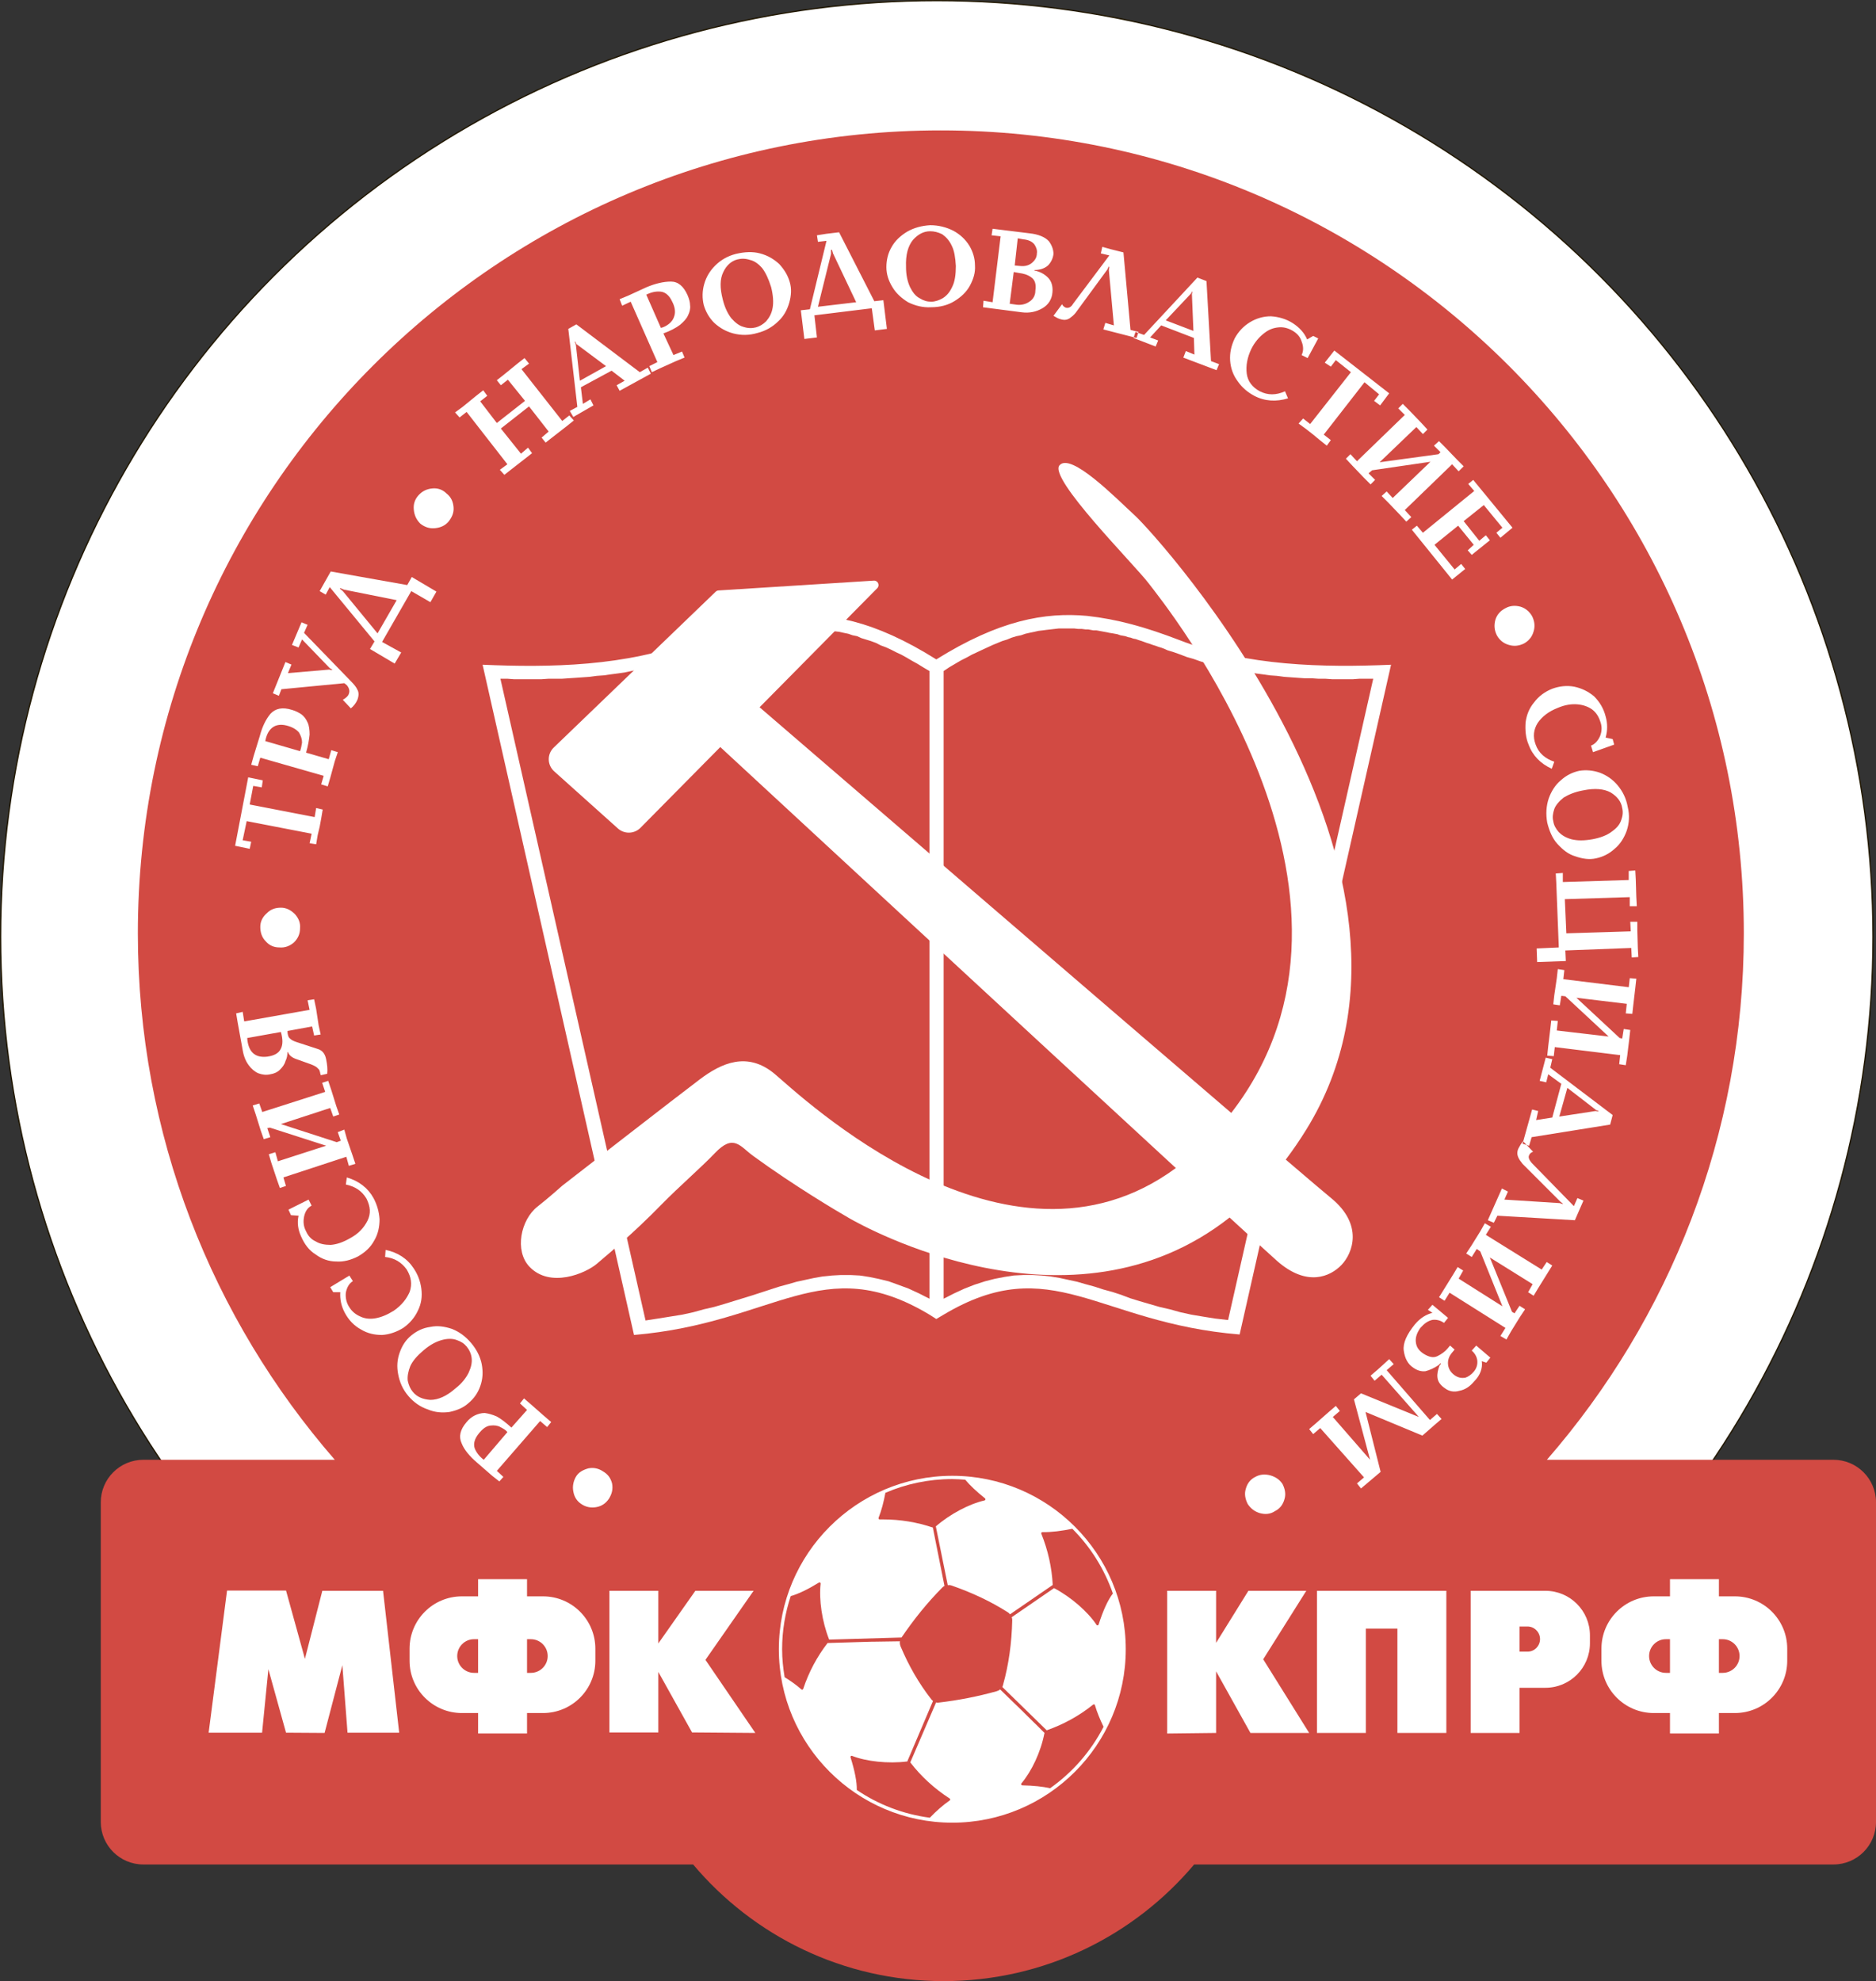 <?xml version="1.0" encoding="UTF-8"?> <svg xmlns="http://www.w3.org/2000/svg" id="svg2" viewBox="0 0 1513.12 1597.95"><rect x="0" y="0" width="1513.12" height="1597.95" fill="#333333" stroke="none"/><defs><style> .cls-1 { stroke: #201600; stroke-miterlimit: 10; } .cls-1, .cls-2, .cls-3 { fill: #fff; } .cls-4 { fill: #b86ba8; } .cls-4, .cls-5, .cls-2, .cls-3 { stroke-width: 0px; } .cls-5 { fill: #d24a43; } .cls-5, .cls-2 { fill-rule: evenodd; } </style></defs><circle class="cls-1" cx="755.6" cy="755.6" r="755.1"></circle><path class="cls-5" d="M1478.79,1177.45h-231.13c98.86-113.71,158.85-262.11,158.85-424.62,0-357.69-289.97-647.66-647.66-647.66S111.19,395.14,111.19,752.83c0,162.51,59.99,310.91,158.85,424.62H115.61c-18.96,0-34.33,15.37-34.33,34.33v257.76c0,18.96,15.37,34.33,34.33,34.33h443.44c48.45,57.51,120.96,94.08,202.05,94.08s153.6-36.57,202.05-94.08h515.65c18.96,0,34.33-15.37,34.33-34.33v-257.76c0-18.96-15.37-34.33-34.33-34.33Z"></path><g id="g3769"><path id="_153687728" data-name=" 153687728" class="cls-2" d="M464.46,1191.25c2.03-3.65,5.69-5.68,10.15-6.9,4.05-.81,8.11,0,11.77,2.44,4.05,2.44,6.09,5.28,7.3,9.74.81,4.47,0,8.12-2.44,12.18-2.44,3.65-5.68,6.09-10.15,6.9-4.46.81-8.52,0-12.18-2.44-3.65-2.44-5.68-5.69-6.49-10.15-.81-4.06,0-8.12,2.03-11.77h0ZM412.5,1151.47l12.59-14.21-5.68-5.28,3.24-4.05,6.1,5.28,10.14,8.93,5.68,4.87-3.25,4.05-5.68-4.87-34.91,40.19,5.28,4.87-3.25,3.65-5.68-4.46-12.59-10.95c-5.69-4.87-10.15-10.15-12.18-15.43-2.44-5.29-1.22-10.96,4.05-17.05,2.03-2.44,4.06-4.06,6.5-5.28,2.44-1.22,5.28-2.03,8.12-2.03,2.85.41,6.09,1.22,9.75,2.85,3.65,2.03,7.3,4.87,11.77,8.93h0ZM409.25,1155.12c-1.22-1.62-3.25-2.84-5.69-4.06-2.03-1.21-4.87-1.62-8.11-1.21-3.25.41-6.09,2.44-9.34,6.5-3.25,4.05-4.46,8.12-3.25,11.77,1.22,3.25,3.65,6.5,7.31,9.34l19.08-22.33h0ZM367.44,1119.8c5.27-4.06,8.52-8.53,10.55-12.59,2.04-4.46,2.85-8.12,2.44-11.77-.4-3.65-2.03-6.9-4.06-9.34-2.03-2.44-4.46-4.06-8.12-5.28-3.25-1.22-7.31-1.22-11.77,0-4.46,1.21-9.34,3.65-14.61,8.12-5.28,4.46-8.93,8.53-10.96,12.99-1.62,4.06-2.44,8.12-2.03,11.77.81,3.65,2.03,6.5,4.06,8.93,3.25,4.06,8.11,6.09,14.2,6.5,6.1,0,13-2.85,20.3-9.34h0ZM377.59,1131.98c-4.06,3.65-9.34,5.69-15.02,6.9-5.69.81-11.78.41-17.46-2.03-6.09-2.03-11.36-5.69-15.83-10.96-4.47-5.28-6.9-10.96-8.13-17.45-1.21-6.09-.81-11.77,1.22-17.45,2.03-5.69,4.87-10.15,9.33-13.81,4.47-3.65,9.34-6.09,15.43-6.9,5.69-1.21,11.37-.4,17.46,1.62,6.09,2.44,10.95,6.09,15.43,11.37,4.46,5.28,7.3,10.95,8.53,17.04,1.21,6.5.81,12.19-1.22,17.86-2.03,5.69-5.27,10.15-9.74,13.8h0ZM266.36,1038.21l15.43-9.34,2.84,4.46c-3.25,2.04-4.87,5.28-5.69,9.34-.4,4.06.41,8.12,2.85,11.77,2.03,3.25,4.86,5.69,8.52,7.31,3.25,1.62,7.31,2.43,12.18,1.62,4.88-.8,9.75-2.84,15.02-6.09,6.5-4.46,10.55-9.74,12.99-15.43,2.03-6.09,1.21-11.77-2.44-17.86-4.05-5.68-9.74-9.33-17.45-10.14l.41-5.69c9.74,2.04,17.45,6.9,22.73,15.02,3.25,4.87,5.28,10.14,6.09,16.24.81,6.49,0,12.18-2.84,17.86-2.44,5.28-6.5,10.15-11.78,13.8-5.27,3.25-10.96,5.29-17.05,5.69-6.09,0-11.77-1.22-17.05-4.46-5.28-2.85-9.74-7.31-12.99-13.4-2.84-5.28-4.06-10.96-3.65-16.64h-5.69l-2.44-4.06h0ZM232.66,975.69l16.24-8.11,2.44,4.87c-3.25,1.63-5.28,4.87-6.09,8.93-.81,4.06-.41,8.12,1.62,11.78,1.62,3.65,4.06,6.49,7.71,8.11,3.25,2.04,7.3,2.84,12.18,2.84,4.87-.4,9.74-2.03,15.43-5.28,6.9-3.65,11.36-8.53,14.21-14.2,2.84-5.69,2.43-11.37-.82-17.86-3.65-6.09-8.93-9.74-16.64-11.36l.81-5.69c9.75,2.84,17.05,8.53,21.51,16.65,2.85,5.28,4.46,10.95,4.88,17.04,0,6.09-1.22,12.18-4.46,17.46-2.85,5.28-7.31,9.34-13,12.58-5.68,2.85-11.37,4.47-17.45,4.06-6.09,0-11.77-2.03-16.64-5.69-5.28-3.24-8.94-8.12-11.77-14.61-2.44-5.28-3.25-10.95-2.03-16.64l-6.09-.41-2.04-4.46h0ZM263.11,924.13l-45.47-14.61-2.04.41,2.44,7.3-5.28,1.62-2.44-6.9-4.05-12.99-2.44-7.3,5.28-1.62,2.44,6.9,50.74-16.24-2.44-7.31,4.87-1.62,2.44,7.3,4.05,12.99,2.44,6.9-4.87,1.62-2.44-6.9-39.78,12.99,45.06,14.61,3.24-1.21-2.43-6.9,5.28-2.04,2.03,7.31,4.46,12.99,2.44,7.3-5.27,1.62-2.03-7.3-50.74,16.64,2.03,6.9-4.88,1.62-2.44-6.9-4.46-13.4-2.03-6.9,5.28-1.63,2.03,7.31,38.97-12.59h0ZM196.94,823.87l52.77-9.34-1.62-7.71,5.27-.81,1.62,7.71,2.04,13.39,1.62,7.31-5.28.81-1.62-7.31-19.89,3.66c0,2.84.81,5.28,2.04,6.09,1.21,1.21,2.84,2.03,5.27,2.84l17.45,5.69c3.66,1.21,5.69,4.05,6.5,8.53.81,4.05,1.21,7.71.81,11.36l-5.29,1.21v-.81c-.4-.4-.4-.81-.4-1.21-.4-1.62-.81-2.84-1.62-3.25-.81-1.21-2.84-2.44-6.09-3.65l-11.37-4.06c-3.65-1.21-6.09-3.25-6.9-5.69h-.41c0,2.44-.4,4.88-1.62,7.31-.81,2.84-2.43,4.87-4.46,6.9-2.03,2.03-4.87,3.25-7.71,3.65-3.25.81-6.49.41-9.74-.81-2.84-1.21-5.69-3.65-7.71-6.49-2.44-3.25-4.06-7.31-4.87-12.18l-4.05-22.33-1.22-7.31,5.28-1.21,1.22,7.71h0ZM199.38,837.26c.8,10.96,6.09,16.24,16.23,15.02,5.69-.81,9.34-2.85,10.96-6.5,1.62-3.25,1.62-7.71,0-13.39,0,0-27.19,4.87-27.19,4.87ZM226.58,732.12c4.46,0,8.12,2.03,11.36,5.28,2.85,3.25,4.47,6.9,4.06,11.37,0,4.46-1.62,8.12-4.87,11.36-3.24,2.85-7.3,4.47-11.77,4.06-4.46,0-8.12-1.62-10.96-4.87-3.25-3.25-4.46-7.31-4.46-11.77s2.03-8.12,5.27-10.96c3.25-3.25,6.9-4.46,11.37-4.46ZM257.84,666.77l-1.62,6.9-1.22,7.3-5.28-.81,1.62-7.71-52.37-10.14-3.25,15.43,6.9,1.21-1.21,5.69-11.77-2.44,10.55-55.21,11.77,2.43-.81,5.68-6.9-1.21-2.84,15.02,52.37,10.15,1.21-7.31,5.29,1.22-1.22,7.3-1.21,6.5h0ZM246.88,607.09l18.27,5.29,2.04-7.31,5.27,1.62-2.44,7.3-3.66,13.4-2.03,6.9-5.28-1.62,2.03-6.9-51.14-14.61-2.04,6.9-5.28-1.21,2.04-7.31,4.87-15.83c2.03-7.71,4.87-13.4,8.52-17.86,4.06-4.46,9.75-5.69,17.46-3.25,2.84.81,5.28,2.03,7.71,3.66,2.03,1.62,3.65,3.65,4.87,6.49,1.22,2.44,1.62,6.09,1.62,9.74-.4,4.06-1.21,8.94-2.84,14.61h0ZM242,605.87c.81-2.03,1.22-4.46,1.62-6.9,0-2.84-.81-5.28-2.44-8.12-2.03-2.43-5.28-4.46-10.15-5.68-4.87-1.22-8.93-.41-11.77,2.03-2.85,2.44-4.47,6.09-5.28,10.56l28,8.11h0ZM265.95,538.89l-22.33-23.14-2.84,6.5-5.28-2.04,7.71-18.27,4.87,2.03-2.84,6.5,37.75,38.97c2.44,2.44,4.46,4.87,5.28,6.9,1.22,2.03,1.22,4.87,0,8.12-1.21,2.84-3.25,5.28-5.28,6.9l-6.5-6.9c2.85-1.62,4.46-3.25,4.88-4.88.81-2.03.41-4.46-1.62-6.9l-2.03-1.62-50.75,4.87-2.03,5.28-4.87-2.03,10.14-25.18,4.87,2.04-2.84,6.9,33.29-2.85,2.03.41.4-.41-2.03-1.21h0ZM266.77,460.95l61.7,10.96,3.65-6.5,19.89,11.77-4.87,8.53-15.43-8.93-23.54,41,15.43,8.52-5.28,8.94-19.89-11.77,3.65-6.09-36.13-43.84-3.25,6.09-4.86-2.84,3.65-6.5s5.28-9.34,5.28-9.34ZM276.51,476.79l28.01,34.09,15.43-26.79-42.63-8.52-2.84-1.21-.41.4,2.44,2.04h0ZM360.14,398.03c3.65,2.84,5.28,6.5,5.68,10.96.41,4.46-1.21,8.12-4.06,11.77-2.84,3.25-6.49,4.87-10.96,5.28-4.47.4-8.12-.81-11.77-3.65-3.25-3.25-4.87-6.91-5.28-11.37-.4-4.46.81-8.11,3.65-11.36,3.25-3.65,6.9-5.28,11.37-5.69,4.06-.4,8.12.81,11.37,4.06ZM403.98,345.66l16.23,20.3,5.68-4.88,3.25,4.46-5.69,4.46-10.96,8.53-5.68,4.47-3.65-4.06,6.09-4.46-32.89-42.22-5.68,4.46-3.65-4.06,6.09-4.46,10.96-8.94,5.68-4.46,3.25,4.46-5.69,4.47,13.4,17.45,22.73-17.86-13.8-17.05-5.68,4.46-3.25-4.05,5.68-4.46,10.96-8.94,5.69-4.46,3.65,4.46-6.09,4.47,32.88,41.81,5.68-4.46,3.65,4.06-6.09,4.87-10.96,8.52-5.68,4.46-3.25-4.05,5.69-4.87-15.84-20.3s-22.73,17.86-22.73,17.86ZM493.28,298.98l-24.76,13.39,1.62,13.4,6.09-3.65,2.43,4.87-16.23,9.33-2.85-4.87,6.09-3.25-7.3-62.92,6.5-3.66,51.15,38.57,6.49-3.65,2.44,4.87-25.17,13.8-2.44-4.47,6.5-3.65-10.56-8.12h0ZM464.46,277.87l3.25,29.23,21.11-11.77-23.95-17.86-.82-2.03-.4.41s.81,2.03.81,2.03ZM535.09,268.94l8.12,17.45,6.9-2.84,2.03,4.87-6.9,2.84-12.59,5.68-6.9,3.25-2.03-4.87,6.5-3.25-21.52-48.72-6.9,3.25-2.04-5.28,6.9-2.85,15.02-6.9c6.9-2.84,13.39-4.46,19.48-4.46,5.69,0,10.15,3.65,13.4,10.96,1.21,2.84,2.03,5.69,2.03,8.12.41,2.85-.4,5.68-1.62,8.12-1.21,2.84-3.65,5.28-6.49,7.71-3.25,2.44-7.71,4.87-13.4,6.9ZM533.07,264.48c2.03-.41,4.46-1.62,6.49-3.25,2.03-1.62,3.66-3.66,4.47-6.9.81-2.84.4-6.9-2.04-11.37-2.03-4.46-5.28-7.3-8.93-7.71-4.06-.41-7.71.4-11.78,2.43l11.78,26.8h0ZM583,241.74c1.62,6.5,4.06,11.36,6.9,15.02,3.25,3.65,6.5,6.09,9.75,6.9,3.65,1.21,6.89,1.21,10.14.4,2.84-.81,5.69-2.44,8.12-4.87,2.43-2.84,4.46-6.09,5.28-10.96.81-4.46.4-10.15-1.22-16.65-2.03-6.49-4.46-11.77-7.3-15.43-2.84-3.24-6.09-5.68-9.74-6.49-3.66-1.22-6.91-1.22-10.15-.41-4.87,1.22-8.93,4.88-11.37,10.15-2.84,5.69-2.84,12.99-.4,22.33ZM567.57,245.8c-1.22-5.28-1.22-10.96.41-16.64,1.62-5.69,4.46-10.56,8.93-15.02,4.46-4.46,10.15-7.71,16.64-9.34,6.9-1.63,13.4-2.03,19.49-.4,6.09,1.62,10.96,4.46,15.43,8.53,4.06,4.46,6.9,8.93,8.52,14.61,1.62,5.28,1.21,10.96-.41,16.65-1.62,5.68-4.46,10.96-8.93,15.02-4.46,4.47-10.15,7.71-16.64,9.34-6.9,2.04-13,2.04-19.49.41-6.09-1.62-10.96-4.46-15.43-8.53-4.06-4.06-6.9-8.93-8.52-14.61h0ZM676.77,187.34l28.42,55.61,7.31-.8,2.84,23.14-9.74,1.21-2.44-17.86-46.28,5.69,2.03,17.86-10.14,1.22-2.85-23.14,7.31-.81,13.39-55.21-6.9.81-.81-5.28,7.71-1.22,10.15-1.21h0ZM670.28,204.8l-10.56,42.63,30.85-3.65-18.68-39.38-.81-2.85h-.8v3.25ZM730.76,215.36c0,6.49,1.21,11.77,3.25,16.23,2.03,4.06,4.46,7.31,7.71,8.93,3.24,2.03,6.09,2.84,9.34,2.84s6.49-1.21,9.34-2.84c3.24-2.04,5.68-4.87,7.71-9.34,2.03-4.06,2.84-9.74,2.84-16.64-.41-6.91-1.22-12.18-3.25-16.24-2.03-4.47-4.87-7.31-7.71-9.34-3.25-1.63-6.49-2.44-9.74-2.44-5.28,0-9.75,2.44-13.8,6.9-4.06,4.87-6.09,12.18-5.68,21.92h0ZM714.93,215.36c0-5.28,1.21-10.96,4.05-15.84,2.85-5.28,7.31-9.34,12.59-12.59,5.68-3.24,11.77-4.87,18.68-5.28,6.9,0,12.99,1.62,18.67,4.46,5.28,2.85,9.75,6.91,13,12.18,2.84,4.87,4.46,10.14,4.46,15.83.4,5.69-1.22,10.96-4.06,16.24-2.84,5.28-7.3,9.34-12.59,12.58-5.28,3.25-11.77,4.87-18.67,4.87-6.5.41-12.99-1.21-18.68-4.05-5.28-3.25-9.75-7.31-12.59-12.18-3.24-5.28-4.87-10.55-4.87-16.23ZM834.28,217.79v.41c4.46.81,8.11,2.84,10.95,5.68,2.85,2.85,4.06,6.9,3.65,11.78-.4,5.69-3.24,10.15-8.11,12.99-4.88,2.85-10.55,4.06-16.64,3.25l-31.26-4.06.41-5.28,7.3,1.22,6.5-53.18-7.31-.81.81-5.28,29.64,3.66c7.71.81,12.99,3.24,15.83,6.49,2.44,3.25,3.65,6.9,3.65,10.15-.4,3.65-2.03,6.9-4.46,9.34-2.84,2.44-6.49,3.65-10.95,3.65h0ZM814.38,244.99l5.69.81c3.65.4,7.3-.41,10.15-2.44,3.25-2.03,4.87-5.28,4.87-8.93.81-5.28-.4-8.94-3.65-10.96-2.84-2.03-6.09-2.85-9.34-3.25l-4.46-.81-3.25,25.58ZM818.45,214.14l4.46.41c3.66.4,6.9-.41,9.34-2.44,2.44-2.04,4.06-4.47,4.06-7.71.4-2.44-.41-4.87-2.03-7.31-2.03-2.44-4.87-3.65-8.94-4.05l-4.46-.81-2.44,21.92h0ZM894.36,214.95l-1.21,2.44-25.58,34.91c-1.62,2.04-3.25,3.25-4.87,4.47-2.03,1.21-4.06,1.62-6.9.8-2.04-.4-4.06-1.62-6.1-2.84l6.9-9.34c.81,1.62,2.04,2.44,3.25,2.85,2.03.4,4.06-.41,5.69-3.25l29.23-38.98-6.9-1.62,1.21-5.28,7.31,2.04,9.74,2.44,5.69,62.52,6.49,1.62-1.62,4.88-26.79-6.9,1.62-5.28,6.9,2.03-4.06-44.65.41-2.43-.41-.41h0ZM962.96,272.59l-26.38-10.15-8.94,9.74,6.5,2.44-2.03,4.88-17.86-6.9,1.62-4.88,6.9,2.44,43.04-46.28,7.3,2.85,3.65,64.54,6.5,2.44-2.04,4.87-26.79-10.14,2.04-5.28,6.9,2.84-.41-13.4h0ZM960.53,236.87l-20.29,21.52,22.33,8.52-1.22-29.63.41-2.03h-.41l-.81,1.62h0ZM1063.23,273l-8.53,15.83-4.87-2.44c1.62-3.24,1.62-6.9,0-10.96-1.21-4.05-4.05-6.9-7.71-8.93-3.65-2.03-7.3-2.84-10.96-2.44-4.06.41-7.71,1.62-11.77,4.88-3.65,2.84-7.31,6.9-10.15,12.58-3.25,6.91-4.46,13.4-3.65,19.9.81,6.09,4.46,10.96,10.55,14.2,6.5,3.25,12.99,3.25,20.3,0l2.44,5.69c-9.34,2.84-18.68,2.44-27.2-2.04-5.28-2.84-9.74-6.49-13.4-11.77-3.65-4.88-5.68-10.56-6.09-16.65-.4-6.09.81-11.77,3.65-17.86,2.85-5.29,6.91-9.75,12.19-13,5.28-3.24,10.95-4.87,17.05-4.87,6.09.4,12.18,2.03,17.86,5.68,4.87,3.25,8.94,7.31,11.37,13l4.87-2.85,4.06,2.04h0ZM1059.17,350.54l-5.68-4.46-6.1-4.46,3.66-4.06,5.68,4.46,32.89-41.82-12.18-9.74-4.05,5.28-4.87-3.25,7.71-9.74,44.24,34.5-7.3,9.75-4.87-3.66,4.06-5.28-11.78-9.74-32.88,42.22,5.69,4.46-3.25,4.46-6.09-4.87-4.87-4.05h0ZM1112.76,372.86l47.49-6.5,1.62-1.62-5.28-5.28,4.05-3.65,4.88,4.88,9.74,10.14,5.29,5.28-4.06,4.05-5.28-5.68-38.16,36.94,5.28,5.68-4.05,3.65-5.28-5.68-9.34-9.74-5.27-5.28,4.05-3.66,4.88,5.28,30.44-29.23-47.09,6.9-2.84,2.44,5.28,5.28-3.65,3.66-5.28-5.28-9.34-9.75-5.28-5.69,3.65-3.65,5.28,5.69,38.57-37.35-5.28-5.28,3.65-3.65,5.28,5.28,9.75,10.15,4.87,5.28-3.66,3.65-5.28-5.68-29.63,28.41h0ZM1196.79,407.37l-16.23,12.99,12.58,15.83,5.28-4.46,3.25,4.06-14.61,11.77-3.25-3.65,4.87-4.47-12.59-15.43-19.08,15.43,16.24,19.89,5.28-4.46,3.25,4.06-10.55,8.53-32.48-40.19,4.05-3.25,4.87,5.69,41.41-33.69-4.87-5.69,4.05-3.25,31.66,38.57-9.74,8.12-3.25-4.06,4.87-4.06-15.02-18.27h0ZM1229.26,519c-4.06,2.03-8.11,2.44-12.18,1.21-4.46-1.21-7.71-4.06-9.74-7.71-2.04-4.05-2.44-8.12-1.22-12.58,1.22-4.06,4.06-7.31,8.12-9.34,3.65-2.04,7.71-2.44,12.18-1.22,4.05,1.22,7.3,4.06,9.34,7.71,2.03,4.06,2.44,8.13,1.21,12.18-1.21,4.47-4.06,7.72-7.71,9.75h0ZM1301.93,600.6l-17.05,6.09-1.62-5.28c3.25-1.22,5.68-4.06,7.31-7.71,1.62-4.06,1.62-8.12,0-12.18-1.22-3.66-3.25-6.91-6.5-9.34-2.84-2.04-6.9-3.65-11.77-4.06-4.87-.41-10.15.41-15.83,2.84-7.31,2.85-12.59,6.9-16.24,12.18-3.25,5.28-4.06,10.95-1.62,17.45,2.44,6.9,7.71,11.36,15.02,13.8l-2.03,5.69c-8.93-4.06-15.43-10.56-18.68-19.49-2.44-5.69-2.84-11.78-2.44-17.86.82-6.09,2.85-11.36,6.91-16.24,3.65-4.87,8.52-8.53,14.61-10.96,5.68-2.03,11.77-2.84,17.86-1.62,5.69,1.21,10.96,3.65,15.84,7.71,4.46,4.47,7.71,9.75,9.34,16.24,1.62,5.69,1.62,11.37,0,17.05l5.68,1.22,1.22,4.46h0ZM1276.76,637.54c-6.49,1.21-11.37,3.24-15.42,5.68-3.66,2.85-6.5,6.1-7.71,9.34-1.22,3.66-1.62,6.9-.81,9.75.4,3.24,2.03,6.09,4.46,8.93,2.43,2.44,5.68,4.46,10.15,5.69,4.87,1.21,10.14,1.21,17.04,0,6.5-1.22,11.77-3.25,15.43-6.09,4.06-2.85,6.5-5.69,7.72-9.34,1.21-3.25,1.62-6.5.8-9.75-.8-5.28-4.05-9.33-9.34-12.58-5.28-2.85-12.58-3.66-22.33-1.62h0ZM1273.92,621.7c5.28-.81,10.96-.4,16.65,1.62,5.28,2.04,10.14,5.28,14.2,10.15,4.06,4.87,6.9,10.55,8.11,17.45,1.62,6.5,1.22,13-.8,19.08-2.03,5.69-5.28,10.96-9.75,14.62-4.46,4.05-9.34,6.49-15.02,7.71-5.28,1.21-10.96.4-16.65-1.62-5.68-1.62-10.14-5.28-14.61-10.15-4.05-4.46-6.49-10.56-8.11-17.05-1.22-6.9-.81-13.4,1.21-19.49,2.04-5.68,5.28-10.95,9.75-14.61,4.46-4.05,9.34-6.49,15.02-7.71ZM1262.14,725.23l1.22,27.6,51.96-1.62-.4-7.71h5.68v6.9l.41,14.21.4,7.3-5.28.41-.4-7.71-53.18,2.03.4,8.53-23.14.81-.4-10.96,17.86-.81-2.04-52.37-.4-7.3,5.69-.41v7.31l53.17-1.62v-7.31l5.28-.4.4,7.3.41,13.81.4,7.71h-5.69v-7.3l-52.37,1.62h0ZM1271.48,804.79l34.91,32.48,2.03.41,1.22-7.71,5.28.81-.81,7.3-1.62,13.4-1.21,7.71-5.29-.81.81-7.31-52.77-6.49-.81,7.3-5.27-.4.81-7.71,1.62-13.4.81-7.3,5.28.4-.81,7.71,41.81,4.88-34.91-32.48-3.25-.4-1.21,7.71-5.28-.8.81-7.31,2.03-13.8.81-7.3,5.28.8-.81,7.31,52.77,6.5.81-7.31,5.29.4-.81,7.31-1.62,13.8-.81,7.31-5.28-.41.81-7.71-40.6-4.88h0ZM1252,901.41l7.3-27.2-10.55-7.71-1.62,6.5-5.28-1.21,4.87-18.68,5.29,1.21-1.62,6.9,50.33,38.16-2.03,7.71-63.33,10.15-2.03,6.9-5.28-1.62,7.71-27.61,4.87,1.22-1.62,7.3,12.99-2.03h0ZM1287.32,895.32l-23.14-17.86-6.5,23.14,29.23-4.46,2.44.4v-.4l-2.03-.81h0ZM1260.53,970.82l-2.04-1.62-30.44-30.45c-1.62-2.03-2.85-3.65-3.65-5.68-.81-2.04-.81-4.47.4-6.9.81-1.62,2.03-3.65,3.65-5.69l8.12,8.53c-1.62.4-2.85,1.63-3.25,2.84-.81,1.63,0,3.66,2.03,6.09l34.1,34.91,2.84-6.49,4.87,2.03-2.84,6.49-4.06,9.34-62.52-3.65-2.84,5.69-4.87-2.04,11.36-25.58,4.87,2.44-2.84,6.5,44.65,2.84,2.44.81v-.4h0ZM1201.66,1014.26l17.86,43.84,2.03,1.22,4.06-6.09,4.46,2.84-4.06,6.09-7.3,11.78-3.65,6.49-4.87-2.84,4.06-6.5-45.06-28.41-4.06,6.5-4.46-2.85,4.06-6.49,7.3-11.77,3.66-6.09,4.46,2.85-3.65,6.49,35.32,22.33-17.86-44.25-2.84-2.03-4.06,6.5-4.46-2.84,4.05-6.1,7.31-11.77,3.65-6.5,4.87,2.84-4.06,6.5,45.06,28.01,4.05-6.08,4.47,2.84-4.06,6.49-7.31,11.78-3.65,6.09-4.46-2.84,3.65-6.5-34.5-21.52h0ZM1169.59,1085.3l3.65,3.25-2.03,2.44c-2.44,2.84-3.66,6.09-3.25,9.74.4,3.65,2.44,6.49,5.28,8.53,2.84,2.03,5.68,2.44,8.52,2.03,2.44-.81,4.87-2.44,6.9-4.87,2.44-2.84,3.25-6.09,2.84-9.33-.4-2.85-2.03-5.69-4.46-7.71l3.65-4.06,11.37,9.74-3.25,4.06-3.65-1.21c.8,5.68-1.22,11.36-6.1,16.23-3.65,4.47-7.71,6.91-12.18,7.71-4.05,1.22-8.12.41-11.36-2.03-3.65-2.44-5.69-5.28-6.09-8.53-.41-3.25.4-6.5,1.62-9.74l1.21-1.62-.4-.41-1.62,1.62c-3.65,2.44-7.31,4.06-10.55,4.87-3.66.4-6.91-.81-9.75-2.84-4.46-2.85-6.9-7.71-7.71-13.8-.81-6.09,2.44-12.99,8.93-21.11,4.46-5.28,9.33-8.12,14.2-9.34l-3.65-2.44,3.65-4.05,12.59,10.55-3.25,4.06c-2.84-2.04-6.09-2.85-9.34-2.44-3.65.81-6.49,2.84-9.74,6.49-2.85,4.06-4.06,7.71-3.65,11.37.4,4.05,2.43,6.9,6.09,9.34,4.46,2.84,8.12,3.65,11.36,2.03,3.25-1.62,6.09-3.66,8.12-6.09l2.04-2.44h0ZM1101.39,1138.88l12.18,48.31-15.83,13.39-3.25-4.06,5.69-4.87-35.32-39.79-5.69,4.88-3.24-4.06,5.68-4.87,10.15-8.94,5.68-4.87,3.25,4.06-5.68,4.87,30.04,34.5-13-48.72,5.69-4.87,46.68,19.08-30.03-34.1-5.69,4.87-3.25-4.06,5.69-4.87,4.05-3.65,5.28-4.87,3.66,4.05-5.69,4.88,34.91,40.19,5.68-4.88,3.66,4.06-5.69,4.88-9.74,8.52-45.88-19.08h0ZM1006.4,1213.18c-2.04-4.06-2.85-8.13-1.62-12.18,1.21-4.47,3.65-7.71,7.71-9.75,3.65-2.03,7.71-2.44,12.18-1.21,4.06,1.21,7.31,3.25,9.75,6.9,2.03,4.06,2.84,8.11,1.62,12.18-1.21,4.46-3.65,7.71-7.71,9.74-3.65,2.44-7.71,2.84-12.18,1.62-4.06-1.21-7.3-3.65-9.74-7.3Z"></path><path id="_153687512" data-name=" 153687512" class="cls-2" d="M722.64,526.03l-3.8-1.95-4.23-1.96-4.23-1.56-3.8-1.95-4.22-1.56-3.81-1.17-3.8-1.17-3.38-1.56-3.8-.78-3.38-1.17-3.8-.78-3.38-.78-3.38-.39-3.38-.78-3.38-.39-2.96-.39-3.38-.39h-3.38l-2.96-.39h-9.72l-2.95.39h-2.97l-3.38.39-2.11.39h-2.11l-2.12.39-2.11.39h-2.11l-2.12.39-2.11.39-2.11.39-2.12.39-2.11.39-2.12.39-2.11.78-2.11.39-2.12.39-2.11.39-2.11.78-2.12.39-2.11.78-2.11.78-2.54.39-2.11.78-2.12.78-2.54.78-2.11.78-2.12.78-2.53.78-2.12.78-2.54.78-2.53,1.17-2.12.78-2.54.78-2.53.78-5.5,1.95-5.49,1.96-5.49,1.95-5.49,1.56-5.49,1.56-5.49,1.56-5.49,1.17-5.5,1.56-5.49.78-5.91,1.17-5.49,1.17-5.5.78-5.91.78-5.5.78-5.49.39-5.91.78-5.49.39-5.49.39-5.92.39-5.49.39h-10.98l-5.5.39h-21.97l-5.07-.39h-5.91l117.05,517.59,10.15-1.56,9.72-1.56,9.71-1.56,8.88-1.95,8.46-2.34,8.45-1.95,8.03-2.34,7.61-2.34,15.21-4.68,7.18-2.33,14.37-4.68,7.18-1.95,6.76-1.95,7.18-1.56,7.19-1.56,6.75-1.17,7.61-.78,7.18-.39h7.6l7.61.39,7.6,1.17,7.61,1.56,8.03,1.96,7.6,2.73,8.46,3.12,8.45,3.9,8.46,4.3v-506.29l-4.65-2.73-5.07-3.12-4.23-2.33-4.65-2.74-4.23-2.34-4.23-1.95h0ZM788.14,526.03l4.22-1.95,4.23-1.96,4.23-1.95,3.8-1.56,3.8-1.56,3.8-1.17,3.81-1.56,3.8-1.17,3.8-.78,3.38-1.17,3.38-.78,3.8-.78,3.38-.78,3.38-.39,2.96-.39,3.38-.39,3.37-.39,3.38-.39h12.26l3.38.39h2.96l2.96.39h2.12l2.11.39,2.11.39h2.54l2.12.39,2.11.39,2.11.39,2.12.39,1.69.39,2.53.39,2.12.39,2.11.39,2.11.78,4.23.78,2.12.78,2.11.39,2.11.78,2.12.39,2.11.78,2.54.78,2.11.78,2.12.78,2.53.78,2.12.78,2.54.78,2.11.78,2.54.78,2.11.78,2.54,1.17,2.54.78,2.54.78,5.49,1.95,5.07,1.96,5.5,1.56,5.49,1.95,5.49,1.56,5.91,1.56,10.99,2.33,5.49,1.17,5.92,1.17,5.49.78,5.49,1.18,5.91.78,5.5.78,5.49.39,5.91.78,5.49.39,5.5.39,5.49.39h5.91l5.49.39h5.5l5.49.39h16.48l5.07-.39h11.41l-117.05,517.2h-.43l-10.14-1.17-9.72-1.56-9.29-1.56-8.87-1.95-8.46-2.34-8.45-1.95-8.03-2.34-8.03-2.34-7.61-2.34-7.18-2.73-7.18-2.34-7.18-1.95-7.18-2.34-7.18-1.95-6.76-1.95-7.18-1.56-7.18-1.56-7.18-1.17-7.19-.78-7.18-.39h-7.6l-7.61.39-7.6,1.17-8.03,1.56-7.61,1.96-8.45,2.73-8.03,3.12-8.45,3.9-8.46,4.3v-506.29l4.65-3.11,9.3-5.46,4.65-2.34,4.23-2.34,4.23-1.95h0ZM755.18,531.88c50.7-31.59,87.47-38.22,121.7-35.11,24.51,2.74,46.9,8.97,74.37,19.51,54.09,21.06,116.63,22.23,170.72,19.89l-122.12,540.21c-114.94-9.36-151.71-67.87-238.75-15.99l-5.91,3.51-5.49-3.51c-86.63-51.88-123.82,6.63-238.33,16.38l-122.12-540.61c53.67,2.34,116.2,1.56,170.71-19.89,27.05-10.53,49.87-16.77,73.95-19.11,34.23-3.51,70.99,3.12,121.28,34.71h0Z"></path></g><path class="cls-2" d="M1073.41,966.18c-3.88-3.15-16.93-14.24-36.37-30.85,5.69-7.54,11.25-15.59,16.61-24.28,127.8-207.06-121.04-479.24-137.63-494.6-16.59-15.36-52.22-51.61-61.44-41.17-9.22,10.45,60.21,79.87,71.89,95.23,11.6,15.26,203.21,250.59,66.61,427.17-113.04-96.93-311.26-267.63-380.42-327.2l94.9-96.03c2.32-2.35.51-6.32-2.78-6.11l-125.27,7.92c-.85.05-1.65.41-2.26,1l-130.63,125.72c-5.48,5.27-5.32,14.08.34,19.16l51.42,46.1c5.25,4.71,13.27,4.46,18.22-.55l64.36-65.12c28.5,26.37,245.46,227.11,367.44,339.57-136.72,100.73-303.59-59.27-323.61-75.95-22.12-18.43-43.01-8.6-60.21,4.3-17.2,12.9-111.11,85.91-111.11,85.91,0,0-11.5,10.27-19.76,16.69-13.82,10.75-18.81,35.75-6.76,48.54,16.69,17.72,45.47,5.53,54.68-2.46,9.22-7.99,28.26-23.35,52.22-47.92,13.16-13.5,32.24-30.08,42.67-41.07,15.19-16.02,20.28-5.61,30.86,2.11,32.41,23.65,67.36,44.46,77.72,50.38,11,6.29,178.36,100.32,306.64-.61,20.58,18.92,34.44,31.61,38.24,34.96,24.17,21.3,43.01,12.7,52.02,3.28,9.01-9.42,18.02-32.48-8.6-54.13Z"></path><g><polygon class="cls-2" points="168.28 1397.58 183.13 1282.92 230.7 1282.92 245.94 1338.02 259.97 1283.13 308.96 1283.13 321.97 1397.58 280.3 1397.58 276.13 1343.12 261.8 1397.78 230.7 1397.58 216.47 1346.35 211.38 1397.58 168.28 1397.58"></polygon><path class="cls-2" d="M437.99,1287.6h-12.9v-13.82h-39.46v13.82h-13.09c-23.31,0-42.2,18.89-42.2,42.2v9.75c0,23.28,18.89,42.17,42.2,42.17h13.09v16.47h39.46v-16.47h12.9c23.31,0,42.2-18.89,42.2-42.17v-9.75c0-23.31-18.89-42.2-42.2-42.2ZM382.35,1349.32c-7.48,0-13.57-6.08-13.57-13.57,0-3.76,1.53-7.17,3.98-9.62,2.45-2.45,5.83-3.98,9.59-3.98h3.28v27.17h-3.28ZM437.77,1345.34c-2.45,2.45-5.86,3.98-9.59,3.98h-3.09v-27.17h3.09c7.48,0,13.57,6.08,13.57,13.6,0,3.76-1.53,7.13-3.98,9.59Z"></path><path class="cls-2" d="M1399.32,1287.6h-12.9v-13.82h-39.46v13.82h-13.09c-23.31,0-42.2,18.89-42.2,42.2v9.75c0,23.28,18.89,42.17,42.2,42.17h13.09v16.47h39.46v-16.47h12.9c23.31,0,42.2-18.89,42.2-42.17v-9.75c0-23.31-18.89-42.2-42.2-42.2ZM1343.68,1349.32c-7.48,0-13.57-6.08-13.57-13.57,0-3.76,1.53-7.17,3.98-9.62,2.45-2.45,5.83-3.98,9.59-3.98h3.28v27.17h-3.28ZM1399.09,1345.34c-2.45,2.45-5.86,3.98-9.59,3.98h-3.09v-27.17h3.09c7.48,0,13.57,6.08,13.57,13.6,0,3.76-1.53,7.13-3.98,9.59Z"></path><polygon class="cls-2" points="609.23 1397.78 568.98 1338.83 607.81 1283.13 560.84 1283.13 530.99 1325.57 530.99 1283.13 491.53 1283.13 491.53 1397.38 530.99 1397.38 530.99 1348.56 558.2 1397.38 609.23 1397.78"></polygon><polygon class="cls-2" points="1055.93 1397.78 1018.86 1338.36 1053.61 1283.13 1006.91 1283.13 980.87 1325.1 980.87 1283.13 941.41 1283.11 941.41 1398.24 980.87 1397.78 980.87 1348.08 1008.57 1397.78 1055.93 1397.78"></polygon><polygon class="cls-2" points="1127.11 1283.13 1101.67 1283.13 1062.21 1283.13 1062.21 1313.62 1062.21 1397.78 1101.67 1397.78 1101.67 1313.62 1127.11 1313.62 1127.11 1397.78 1166.57 1397.78 1166.57 1313.62 1166.57 1283.13 1127.11 1283.13"></polygon><path class="cls-2" d="M1246.48,1283.13h-60.3v114.66h39.46v-36.44h20.84c19.83,0,35.91-16.08,35.91-35.91v-6.4c0-19.83-16.08-35.91-35.91-35.91ZM1239.18,1329.25c-1.85,1.85-4.36,2.96-7.17,2.96h-6.37v-20.29h6.37c5.57,0,10.13,4.56,10.13,10.16,0,2.8-1.15,5.32-2.96,7.17Z"></path></g><path class="cls-4" d="M732,1420.29l.95.42c-.42.11-.85.11-1.27.11l.32-.53Z"></path><path class="cls-4" d="M833.59,1389c-2.85-2.75-6.03-5.92-9.3-9.2l9.3,9.2Z"></path><path class="cls-3" d="M768.1,1190.37c-77.15,0-139.9,62.76-139.9,139.89s62.76,139.9,139.9,139.9,139.9-62.76,139.9-139.9-62.76-139.89-139.9-139.89ZM847.01,1442.38c-5.86-1.36-13.42-2.13-22.41-2.33-.85,0-1.27-.95-.74-1.59,8.24-9.83,15.65-25.27,18.6-40.8-.1-.11-.21-.21-.42-.32l-5.29-5.29c-.95-.95-2.01-2.01-3.17-3.07-2.85-2.75-6.03-5.92-9.3-9.2-5.6-5.5-11.73-11.42-17.65-17.13-.74.74-1.69,1.16-2.75,1.48-15.54,4.33-30.87,7.29-46.2,9.09-1.16.21-1.69.32-2.64-.11l-20.83,48.42c8.77,11.42,19.45,21.14,31.82,29.18.53.32.53,1.16,0,1.48-5.48,3.79-10.85,8.57-16.05,13.97-21.61-2.87-41.68-10.66-58.92-22.4.15-6.58-1.66-15.48-5.05-26.35-.21-.74.42-1.37,1.16-1.16,11.63,4.55,29.07,6.45,44.5,4.55l.32-.53,20.51-48.21v-.11c-.63-.42-.85-.74-1.48-1.48-9.72-12.47-17.97-26.64-24.63-42.5-.53-1.37-.74-2.75-.53-4.12l-21.56.32h-1.27l-35.52,1.06c-8.56,11.1-15.12,23.36-19.66,37-.21.63-.95.85-1.48.42-4.02-3.54-8.54-6.79-13.51-9.81-1.23-7.37-2.03-14.89-2.03-22.61,0-14.96,2.49-29.33,6.94-42.83,6.21-1.73,13.91-5.47,22.76-10.91.63-.42,1.48.11,1.38.85-1.48,12.69,1.06,30.55,6.87,45.14l58.35-1.69c9.94-14.59,20.72-28.01,32.77-40.17.85-.74,1.06-1.06,1.9-1.37l-9.41-47.15c-12.9-4.33-26.22-6.55-40.07-6.55h-2.85c-.63,0-1.06-.63-.85-1.27,2.43-6.11,4.17-12.99,5.51-20.21,16.57-7.11,34.8-11.08,53.95-11.08,3.53,0,6.99.27,10.45.53,3.79,4.54,9.11,9.59,15.93,15.01.63.53.42,1.48-.32,1.69-12.16,2.75-27.59,10.78-39.33,20.93l9.62,47.46c1.06-.21,2.11-.11,3.28.32,16.38,5.71,31.5,12.79,45.24,21.57.63.42,1.27.95,1.69,1.59l34.46-23.68c-.74-14.17-3.81-27.91-9.2-41.33-.32-.63.21-1.27.85-1.27,7.63.1,15.67-1,24.15-2.73,14.58,14.53,25.8,32.37,32.71,52.21-4.05,5.27-7.92,13.79-11.51,25.05-.21.74-1.27.95-1.69.21-6.98-10.47-20.4-22.31-34.25-29.6l-34.15,23.47c.32.85.42,1.37.42,2.54-.42,18.08-2.75,35.41-7.4,52.01-.21.85-.32,1.27-.63,1.69,13.21,12.9,29.39,28.75,35.84,34.99,13.53-4.76,26.11-11.63,37.42-20.72.53-.42,1.37-.21,1.48.42,1.66,5.76,4.1,11.54,6.95,17.47-10.2,19.8-25.03,36.79-43.11,49.55Z"></path></svg> 